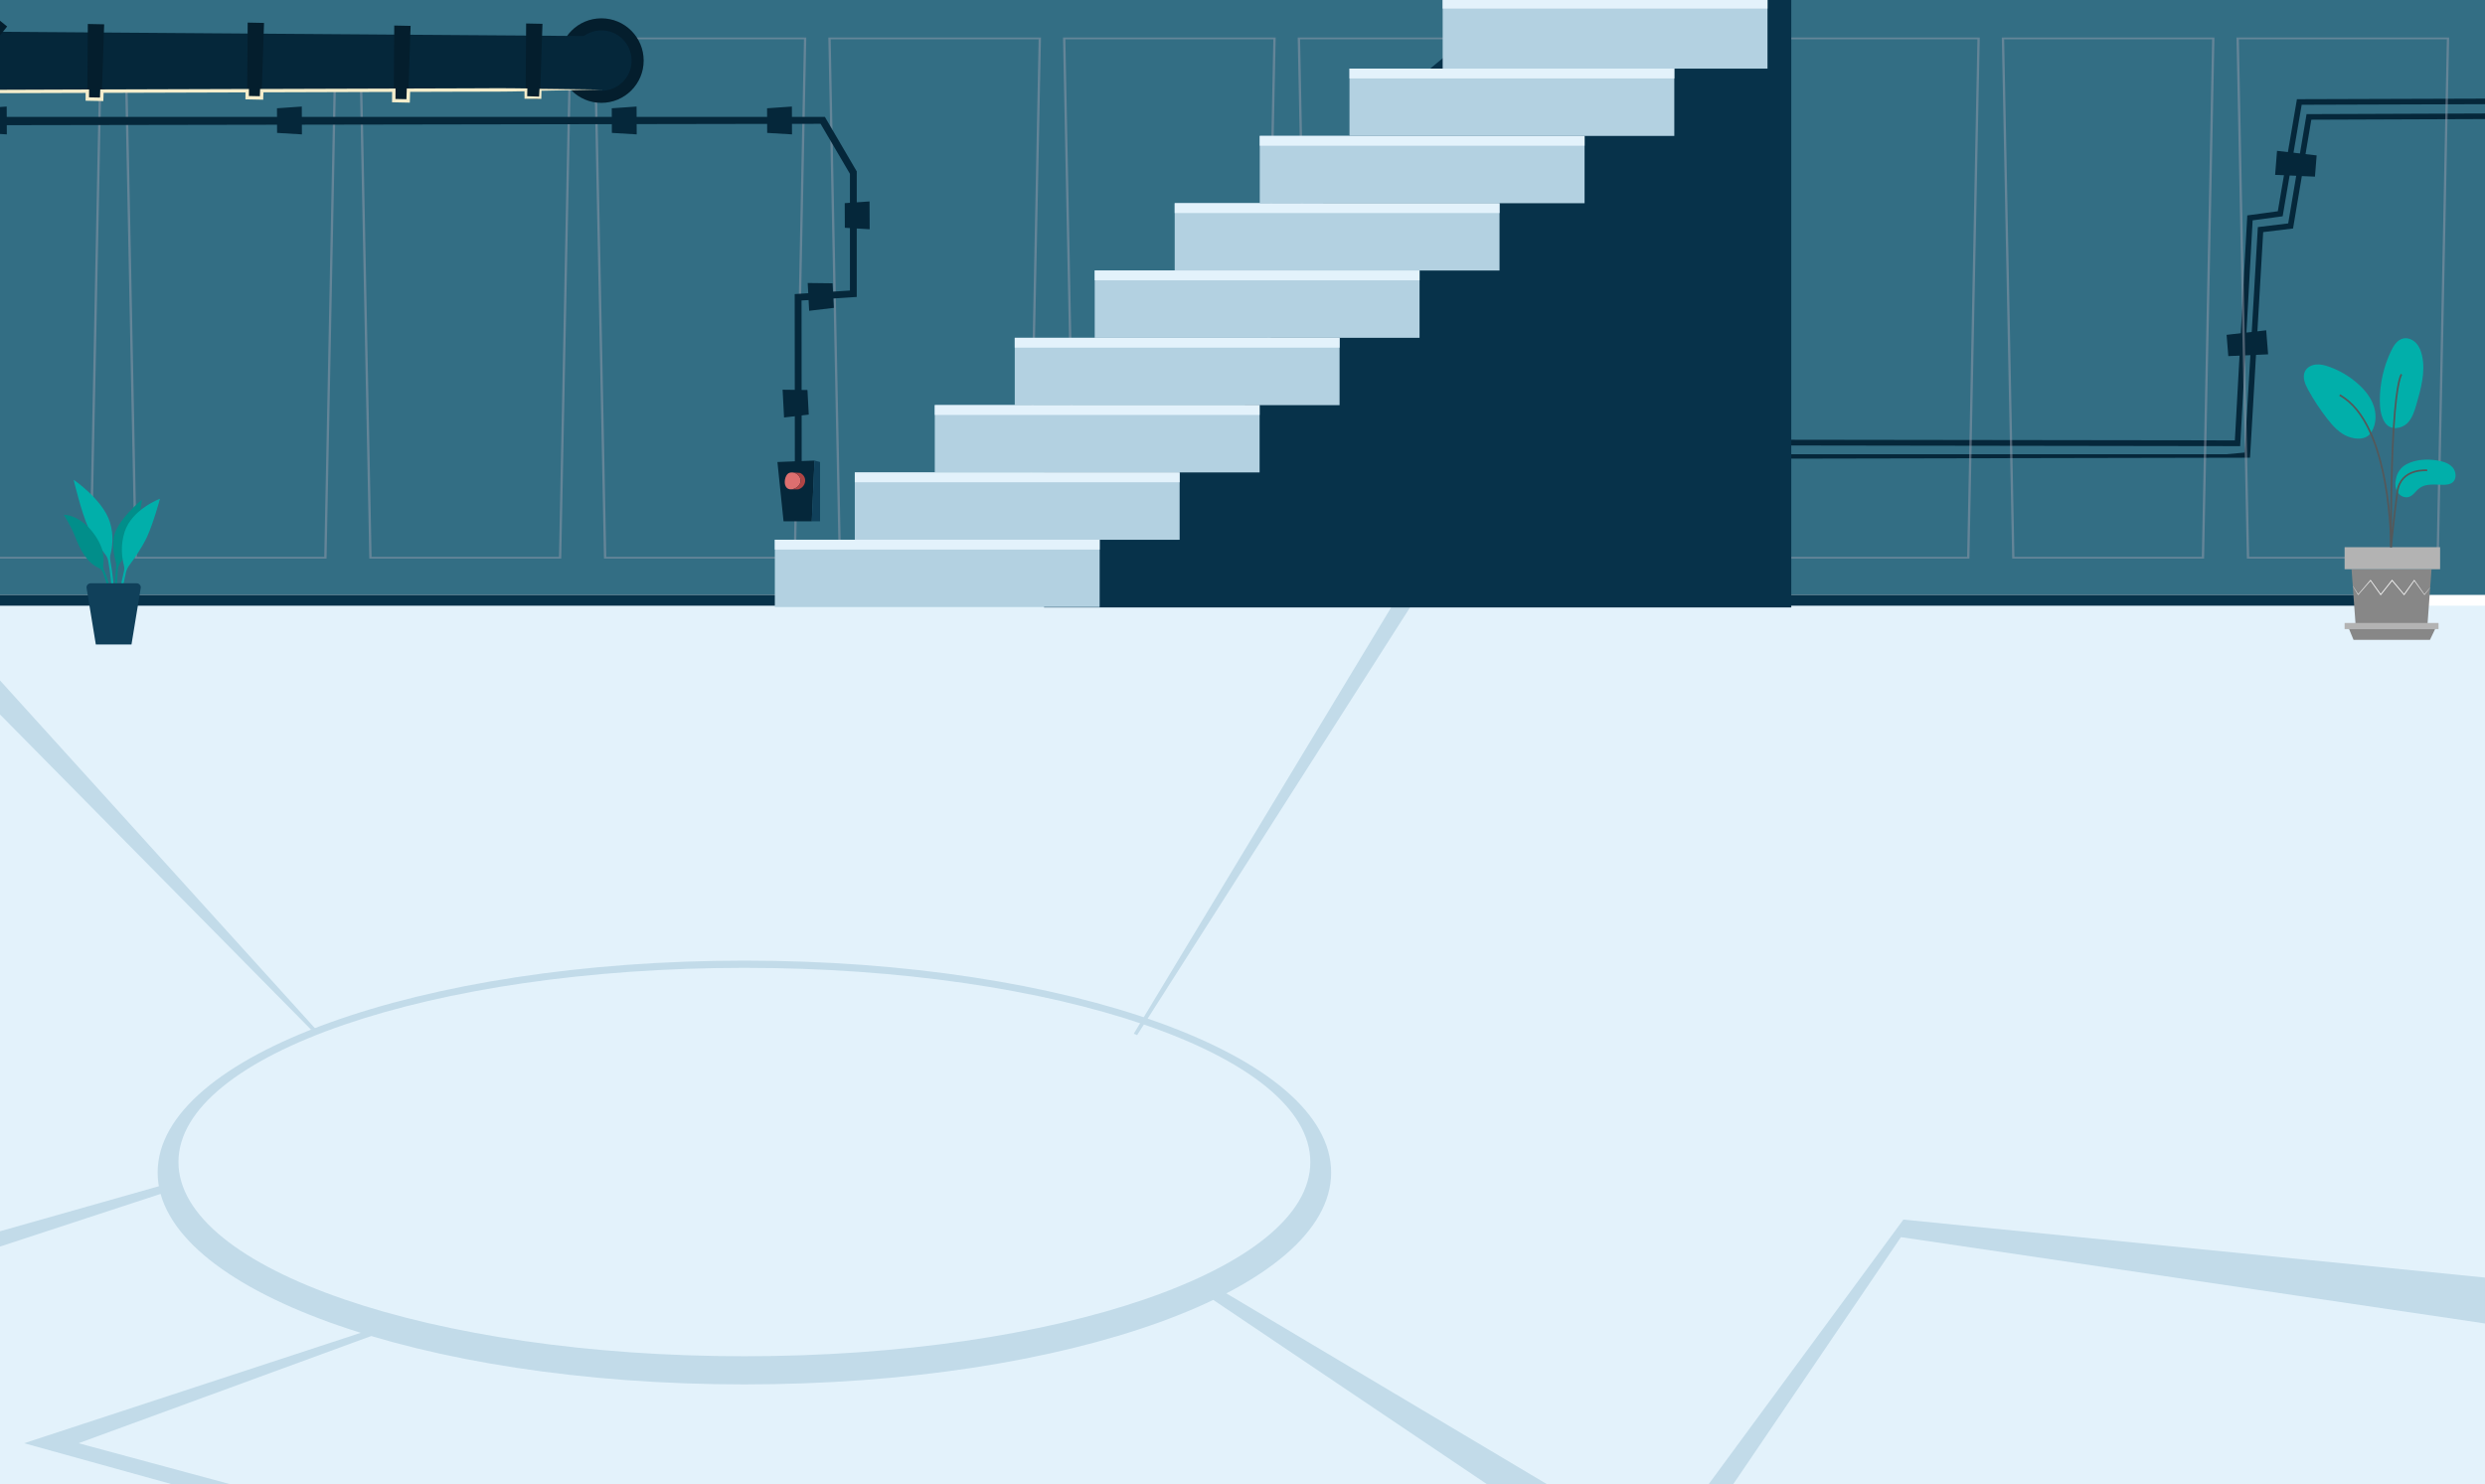 <svg width="1440" height="860" viewBox="0 0 1440 860" fill="none" xmlns="http://www.w3.org/2000/svg">
<rect x="0" y="0" width="1440" height="860" fill="#333333" stroke="none"/>
<g clip-path="url(#clip0_408_11540)">
<rect width="1440" height="860" fill="white"/>
<rect x="-57" y="-0.257" width="1526" height="345" fill="#336E84"/>
<path d="M1298.13 258.544L1305.35 127.695L1322.75 125.329L1333.77 60.713L2123 58.272L2122.98 55.017L1331.02 57.48L1319.94 122.422L1302.25 124.83L1295.05 255.202L678.587 254.378L678.5 257.622L1298.13 258.544Z" fill="#05273A"/>
<path d="M675.293 266.48L1303.84 265.238L1311.46 134.508L1328.77 132.403L1339.35 69.371L2144.5 66.387L2144.48 63.132L1336.6 66.138L1325.96 129.463L1308.37 131.6L1300.75 262.254L1290.08 263.236H675L675.293 266.48Z" fill="#05273A"/>
<path d="M1341.46 102.373L1342.44 90.049L1319.49 87.402L1318.38 101.343L1341.46 102.373Z" fill="#05273A"/>
<path d="M1291.25 206.36L1290.26 194.036L1313.21 191.4L1314.32 205.33L1291.25 206.36Z" fill="#05273A"/>
<g style="mix-blend-mode:multiply" opacity="0.5">
<path d="M53.228 323.714H-58.001L-58.019 323.206L-64 21.743H59.227L53.228 323.714ZM-56.675 322.685H51.903L57.866 22.773H-62.639L-56.675 322.685Z" fill="#969BAB"/>
<path d="M189.223 323.714H77.995L77.977 323.206L71.978 21.743H195.205L189.223 323.714ZM79.32 322.685H187.898L193.861 22.773H73.356L79.32 322.685Z" fill="#969BAB"/>
<path d="M325.219 323.714H214.008L213.991 323.206L207.991 21.743H331.218L325.219 323.714ZM215.334 322.685H323.912L329.875 22.773H209.37L215.334 322.685Z" fill="#969BAB"/>
<path d="M461.215 323.714H350.004L349.986 323.206L343.987 21.743H467.214L461.215 323.714ZM351.329 322.685H459.907L465.871 22.773H345.366L351.329 322.685Z" fill="#969BAB"/>
<path d="M597.228 323.714H486.017L485.999 323.206L480 21.743H603.227L597.228 323.714ZM487.324 322.685H595.903L601.866 22.773H481.361L487.324 322.685Z" fill="#969BAB"/>
<path d="M733.224 323.714H622.013L621.995 323.206L615.996 21.743H739.223L733.224 323.714ZM623.321 322.685H731.899L737.862 22.773H617.357L623.321 322.685Z" fill="#969BAB"/>
<path d="M869.219 323.714H758.009L757.991 323.206L751.992 21.743H875.219L869.219 323.714ZM759.334 322.685H867.912L873.876 22.773H753.371L759.334 322.685Z" fill="#969BAB"/>
<path d="M1005.22 323.714H894.005L893.987 323.206L887.987 21.743H1011.21L1005.22 323.714ZM895.33 322.685H1003.91L1009.87 22.773H889.366L895.33 322.685Z" fill="#969BAB"/>
<path d="M1141.23 323.714H1030.02L1030 323.206L1024 21.743H1147.23L1141.23 323.714ZM1031.33 322.685H1139.9L1145.87 22.773H1025.36L1031.33 322.685Z" fill="#969BAB"/>
<path d="M1277.22 323.714H1166.01L1166 323.206L1160 21.743H1283.22L1277.22 323.714ZM1167.32 322.685H1275.9L1281.86 22.773H1161.36L1167.32 322.685Z" fill="#969BAB"/>
<path d="M1413.22 323.714H1302.01L1301.99 323.206L1295.99 21.743H1419.22L1413.22 323.714ZM1303.33 322.685H1411.91L1417.88 22.773H1297.37L1303.33 322.685Z" fill="#969BAB"/>
</g>
<path d="M460.61 284.482H464.568L464.475 174.122L496.464 172.077L496.473 99.334L478 67.743H-114V72.743L475.5 71.743L492.515 100.719L492.52 168.358L460.505 170.416L460.61 284.482Z" fill="#05273A"/>
<path d="M489.565 131.991L489.499 117.721L503.878 116.719L503.957 132.848L489.565 131.991Z" fill="#05273A"/>
<path d="M444.565 77.015L444.499 62.745L458.878 61.743L458.957 77.873L444.565 77.015Z" fill="#05273A"/>
<path d="M354.565 77.015L354.499 62.745L368.878 61.743L368.957 77.873L354.565 77.015Z" fill="#05273A"/>
<path d="M160.565 77.015L160.499 62.745L174.878 61.743L174.957 77.873L160.565 77.015Z" fill="#05273A"/>
<path d="M-10.434 77.015L-10.501 62.745L3.878 61.743L3.957 77.873L-10.434 77.015Z" fill="#05273A"/>
<path d="M483.203 178.409L482.451 164.165L468.046 163.994L468.891 180.097L483.203 178.409Z" fill="#05273A"/>
<path d="M468.656 240.249L467.904 226.006L453.5 225.834L454.344 241.937L468.656 240.249Z" fill="#05273A"/>
<path d="M450.5 267.734L454.048 302.089H470.419L471.988 266.89L450.5 267.734Z" fill="#05273A"/>
<path d="M471.988 266.89L470.419 302.089H475.207V267.734L471.988 266.89Z" fill="#10405A"/>
<path d="M459.325 273.787C461.765 273.998 464.008 276.095 463.929 278.654C463.849 281.08 461.805 282.769 459.615 283.402C459.246 283.507 458.863 283.573 458.494 283.586C457.307 283.652 456.159 283.217 455.46 282.122C454.629 280.843 454.616 279.194 454.893 277.731C455.17 276.306 455.988 274.473 457.491 273.985C458.085 273.787 458.718 273.721 459.325 273.787Z" fill="#DD6F6F"/>
<path d="M463.691 274.064C468.268 276.372 467.055 282.267 462.557 283.599H458.481V283.586C458.85 283.573 459.232 283.507 459.602 283.401C461.792 282.768 463.836 281.08 463.915 278.654C463.995 276.095 461.752 273.998 459.312 273.787V273.761L463.691 274.064Z" fill="#B04545"/>
<circle cx="348.499" cy="35.109" r="24.5" fill="#041E2D"/>
<circle cx="348.499" cy="35.109" r="17.5" fill="#05273A"/>
<path d="M-5.194 18.386L348.257 20.943L349.064 51.896L-29.808 53.108L-5.194 18.386Z" fill="#05273A"/>
<path d="M50.594 57.397L58.912 57.565L60.368 14.085L50.89 13.895L50.594 57.397Z" fill="#041E2D"/>
<path d="M-36.96 53.754L-30.484 58.975L4.142 15.344L-3.24 9.404L-36.96 53.754Z" fill="#041E2D"/>
<path d="M143.226 56.593L151.545 56.76L153.001 13.281L143.522 13.09L143.226 56.593Z" fill="#041E2D"/>
<path d="M228.172 58.303L236.48 58.471L237.936 14.991L228.458 14.8L228.172 58.303Z" fill="#041E2D"/>
<path d="M304.588 57.112L312.896 57.28L314.352 13.8L304.874 13.609L304.588 57.112Z" fill="#041E2D"/>
<path d="M349.065 51.896L313.194 52.594L313.775 52.036L313.692 56.655L313.68 57.285L313.03 57.282L304.709 57.234L303.959 57.229L303.954 56.459L303.923 52.037L304.767 52.875C299.094 52.97 293.42 53.106 287.748 53.112L270.734 53.139L236.705 53.244L237.705 52.274L237.5 58.491L237.47 59.481L236.48 59.461L228.162 59.293L227.172 59.273L227.182 58.283L227.223 52.263L228.223 53.273L151.703 53.513L152.703 52.543L152.547 56.79L152.517 57.78L151.527 57.76L143.209 57.593L142.219 57.573L142.229 56.583L142.26 52.542L143.26 53.553L59.068 53.818L60.068 52.848L59.912 57.585L59.882 58.575L58.892 58.555L50.574 58.388L49.584 58.368L49.594 57.378L49.626 52.837L50.626 53.848L-25.815 54.089L-25.037 53.714L-29.706 59.591L-30.332 60.379L-31.12 59.743L-37.596 54.532L-38.354 53.926L-37.768 53.148C31.048 -37.358 -26.805 40.817 -36.173 54.38L-36.345 52.996L-29.869 58.208L-31.282 58.369L-26.613 52.492L-26.315 52.118L-25.835 52.118L50.626 51.847L51.636 51.848L51.626 52.858L51.594 57.398L50.614 56.388L58.933 56.556L57.913 57.525L58.068 52.787L58.098 51.828L59.058 51.827L143.25 51.562L144.261 51.562L144.25 52.572L144.219 56.613L143.239 55.603L151.567 55.77L150.548 56.74L150.693 52.512L150.722 51.553L151.682 51.552L228.203 51.313L229.213 51.313L229.202 52.323L229.161 58.343L228.181 57.333L236.5 57.501L235.48 58.471L235.685 52.254L235.715 51.294L236.675 51.293L270.704 51.188L287.719 51.111C293.39 51.085 299.06 51.179 304.73 51.243L305.59 51.251L305.573 52.081L305.474 56.499L304.719 55.724L313.035 56.012L312.372 56.639L312.595 52.022L312.627 51.453L313.177 51.464L349.065 51.896Z" fill="#F4EDCB"/>
<path d="M1403.78 344.743H-48.391V351.743H1403.58L1403.78 344.743Z" fill="#07324A"/>
<path d="M1529 351H-157V919H1529V351Z" fill="#E3F2FB"/>
<path d="M771.367 679.461C771.367 747.265 619.145 802.255 431.357 802.255C243.569 802.255 91.348 747.265 91.348 679.461C91.348 611.657 243.569 556.667 431.357 556.667C619.145 556.667 771.367 611.612 771.367 679.461ZM431.357 560.862C250.243 560.862 103.414 611.247 103.414 673.396C103.414 735.546 250.243 785.931 431.357 785.931C612.471 785.931 759.3 735.546 759.3 673.396C759.3 611.247 612.471 560.862 431.357 560.862Z" fill="#C2DBE9"/>
<path d="M96.292 686.209L-424 833.717V861.395L102.649 688.717L96.292 686.209Z" fill="#C2DBE9"/>
<path d="M225.978 770.243L45.501 836.339L215.501 882.243L-71.499 1075.74V1058.24L179.501 882.243L13.977 836.339L215.501 770.243H225.978Z" fill="#C2DBE9"/>
<path d="M707.289 747.507L961.584 898.845L1102.97 706.743L1511.89 747.507V777.556L1101.54 716.911L959.604 926.022L699 750.562L707.289 747.507Z" fill="#C2DBE9"/>
<path d="M657 599.027L807.506 349.743H818.506L658.931 599.847L657 599.027Z" fill="#C2DBE9"/>
<path d="M-62.449 350.743L180.225 596.656H183.237L-39.449 350.743L-62.449 350.743Z" fill="#C2DBE9"/>
<path d="M781.99 78.436L720.728 236.221H605V352H1038V0H876.808L781.99 78.436Z" fill="#07324A"/>
<path d="M868.936 117.743H680.714V156.766H868.936V117.743Z" fill="#B3D1E1"/>
<path d="M868.936 117.743H680.714V123.449H868.936V117.743Z" fill="#E3F2FB"/>
<path d="M918.222 78.743H730V117.766H918.222V78.743Z" fill="#B3D1E1"/>
<path d="M918.222 78.743H730V84.449H918.222V78.743Z" fill="#E3F2FB"/>
<path d="M970.222 39.743H782V78.766H970.222V39.743Z" fill="#B3D1E1"/>
<path d="M970.222 39.743H782V45.449H970.222V39.743Z" fill="#E3F2FB"/>
<path d="M1024.22 -1H836V39.766H1024.22V-1Z" fill="#B3D1E1"/>
<path d="M1024.22 -1H836V4.961H1024.22V-1Z" fill="#E3F2FB"/>
<path d="M822.592 156.735H634.37V195.758H822.592V156.735Z" fill="#B3D1E1"/>
<path d="M822.592 156.735H634.37V162.441H822.592V156.735Z" fill="#E3F2FB"/>
<path d="M776.251 195.758H588.029V234.78H776.251V195.758Z" fill="#B3D1E1"/>
<path d="M776.251 195.758H588.029V201.464H776.251V195.758Z" fill="#E3F2FB"/>
<path d="M729.909 234.75H541.687V273.772H729.909V234.75Z" fill="#B3D1E1"/>
<path d="M729.909 234.75H541.687V240.456H729.909V234.75Z" fill="#E3F2FB"/>
<path d="M683.565 273.772H495.343V312.795H683.565V273.772Z" fill="#B3D1E1"/>
<path d="M683.565 273.772H495.343V279.478H683.565V273.772Z" fill="#E3F2FB"/>
<path d="M637.222 312.764H449V351.787H637.222V312.764Z" fill="#B3D1E1"/>
<path d="M637.222 312.764H449V318.471H637.222V312.764Z" fill="#E3F2FB"/>
<path d="M1394.57 269.002C1399.98 266.21 1406.34 265.847 1412.35 266.838C1415.58 267.369 1418.94 268.339 1421.14 270.761C1423.34 273.183 1423.75 277.448 1421.23 279.535C1419.73 280.771 1417.64 280.931 1415.69 280.931C1410.99 280.876 1405.77 280.052 1402.02 282.879C1399.87 284.491 1398.44 287.179 1395.88 287.968C1393.32 288.756 1390.55 287.27 1389.21 285.008C1387.88 282.746 1387.82 279.912 1388.46 277.364C1388.77 275.595 1389.48 273.92 1390.54 272.469C1391.6 271.019 1392.98 269.832 1394.57 269.002V269.002Z" fill="#01AFAA"/>
<path d="M1382.17 245.052C1385.48 249.778 1391.94 248.214 1394.89 245.332C1397.83 242.449 1399.13 238.267 1400.28 234.282C1402.9 225.207 1405.54 215.616 1403.59 206.36C1403.01 203.568 1401.97 200.825 1400.03 198.766C1398.08 196.706 1395.08 195.485 1392.35 196.211C1389.1 197.069 1387.09 200.245 1385.63 203.261C1381.34 212.193 1379.09 221.97 1379.05 231.88C1379.05 236.48 1379.58 241.311 1382.18 245.143" fill="#01AFAA"/>
<path d="M1373.08 251.837C1376.68 247.572 1377.35 241.367 1375.76 236.013C1374.16 230.659 1370.57 226.129 1366.38 222.422C1361.49 218.064 1355.8 214.699 1349.63 212.517C1347.2 211.665 1344.64 210.988 1342.08 211.233C1339.53 211.477 1336.94 212.789 1335.74 215.065C1333.98 218.436 1335.67 222.52 1337.5 225.856C1340.73 231.721 1344.42 237.322 1348.53 242.609C1351.83 246.867 1355.62 251.07 1360.65 252.996C1365.68 254.923 1370.92 254.692 1373.59 251.202" fill="#01AFAA"/>
<path d="M1362.67 329.857L1365.03 362.253H1406.65L1409.02 329.857H1362.67Z" fill="#878787"/>
<path d="M1413.98 317.09H1358.65V329.857H1413.98V317.09Z" fill="#B3B3B3"/>
<path d="M1358.65 361.01V364.549H1361.25H1413.07V361.01H1358.65Z" fill="#B3B3B3"/>
<path d="M1363.81 370.776L1361.25 364.549H1411.08L1408.11 370.776H1363.81Z" fill="#878787"/>
<path d="M1408.26 340.446C1408.21 340.549 1408.14 340.647 1408.07 340.739L1407.45 341.563L1405.02 344.669L1404.91 344.801L1404.81 344.662L1398.85 336.425H1399.2C1397.42 338.931 1395.45 341.723 1393.33 344.725L1393.15 344.983L1392.94 344.739L1385.96 336.467H1386.36L1385.97 336.949C1383.82 339.657 1381.73 342.268 1379.76 344.746L1379.55 345.004L1379.36 344.732C1377.27 341.751 1375.28 338.959 1373.49 336.432H1373.84L1366.61 344.662L1366.49 344.808L1366.39 344.641L1364.12 340.844C1363.89 340.432 1363.69 340.097 1363.54 339.831C1363.46 339.719 1363.41 339.597 1363.37 339.468C1363.46 339.568 1363.54 339.675 1363.61 339.79L1364.25 340.767C1364.82 341.674 1365.65 342.924 1366.63 344.494H1366.39L1373.51 336.16L1373.69 335.95L1373.85 336.174L1379.77 344.438H1379.37L1385.57 336.634L1385.95 336.153L1386.16 335.908L1386.36 336.146L1393.29 344.438H1392.9C1395.04 341.458 1397.03 338.673 1398.83 336.181L1399 335.936L1399.17 336.181L1405 344.508H1404.79L1407.31 341.486C1407.58 341.165 1407.8 340.906 1408 340.704C1408.21 340.502 1408.26 340.432 1408.26 340.446Z" fill="#F5F5F5"/>
<path d="M1391.66 216.936C1391.66 216.936 1388.87 219.435 1387.07 248.068C1385.28 276.701 1385.54 317.09 1385.54 317.09C1385.54 317.09 1387.3 298.941 1389.21 284.98C1391.13 271.019 1406.53 272.576 1406.53 272.576" stroke="#54585A" stroke-miterlimit="10"/>
<path d="M1385.54 317.09C1385.54 317.09 1386.07 245.646 1355.78 228.949" stroke="#54585A" stroke-miterlimit="10"/>
<path d="M63.929 324.71C63.715 323.553 63.753 322.364 64.041 321.223C65.017 317.4 66.138 310.214 63.641 302.429C59.487 289.473 42.659 278 42.659 278C42.659 278 47.225 297.118 50.983 305.26C53.732 311.218 58.542 318.004 61.212 321.575C61.955 322.563 62.458 323.71 62.68 324.926C65.402 339.97 65.005 351.618 65.001 351.798L66.266 351.846C66.282 351.678 66.682 339.93 63.929 324.71Z" fill="#01AFAA"/>
<path d="M77.347 312.53C80.689 301.969 82.246 289.529 82.246 289.529C82.246 289.529 67.155 301.969 65.918 311.598C65.317 316.09 65.667 320.658 66.947 325.006C67.31 326.185 67.431 327.426 67.303 328.653C65.774 342.821 66.971 353.678 66.991 353.845L68.127 353.713C68.127 353.554 66.999 343.453 68.307 330.065C68.496 328.231 69.219 326.492 70.388 325.066C72.545 322.399 75.635 317.936 77.347 312.53Z" fill="#018E8A"/>
<path d="M92.69 289.033C92.69 289.033 76.431 295.063 72.177 308.327C69.588 316.401 70.812 323.867 71.825 327.729C72.103 328.814 72.103 329.952 71.825 331.036C68.015 346.304 67.959 362.107 67.959 362.315H69.256C69.256 362.107 69.316 346.684 72.993 331.708C73.355 330.222 74.011 328.823 74.922 327.594C77.695 323.863 82.414 317.145 85.147 311.222C88.985 302.893 92.69 289.033 92.69 289.033Z" fill="#01AFAA"/>
<path d="M63.996 345.008C63.591 339.915 62.321 334.928 60.243 330.26C59.876 329.422 59.744 328.5 59.862 327.593C60.171 324.947 60.042 322.268 59.482 319.663C58.162 313.153 49.518 299.094 37 298.27C37 298.27 41.318 305.208 43.543 311.014C46.344 318.36 50.37 326.042 57.025 329.009C58.196 329.536 59.118 330.492 59.602 331.68C61.396 335.956 62.496 340.49 62.86 345.112L63.996 345.008Z" fill="#018E8A"/>
<path d="M55.532 373.496H76.189L81.548 340.765C81.6 340.426 81.579 340.078 81.485 339.748C81.391 339.417 81.227 339.11 81.004 338.848C80.782 338.586 80.505 338.375 80.194 338.229C79.882 338.083 79.543 338.006 79.199 338.002H52.522C52.178 338.006 51.839 338.083 51.528 338.229C51.216 338.375 50.939 338.586 50.717 338.848C50.494 339.11 50.33 339.417 50.236 339.748C50.143 340.078 50.121 340.426 50.173 340.765L55.532 373.496Z" fill="#10405A"/>
</g>
<defs>
<clipPath id="clip0_408_11540">
<rect width="1440" height="860" fill="white"/>
</clipPath>
</defs>
</svg>
